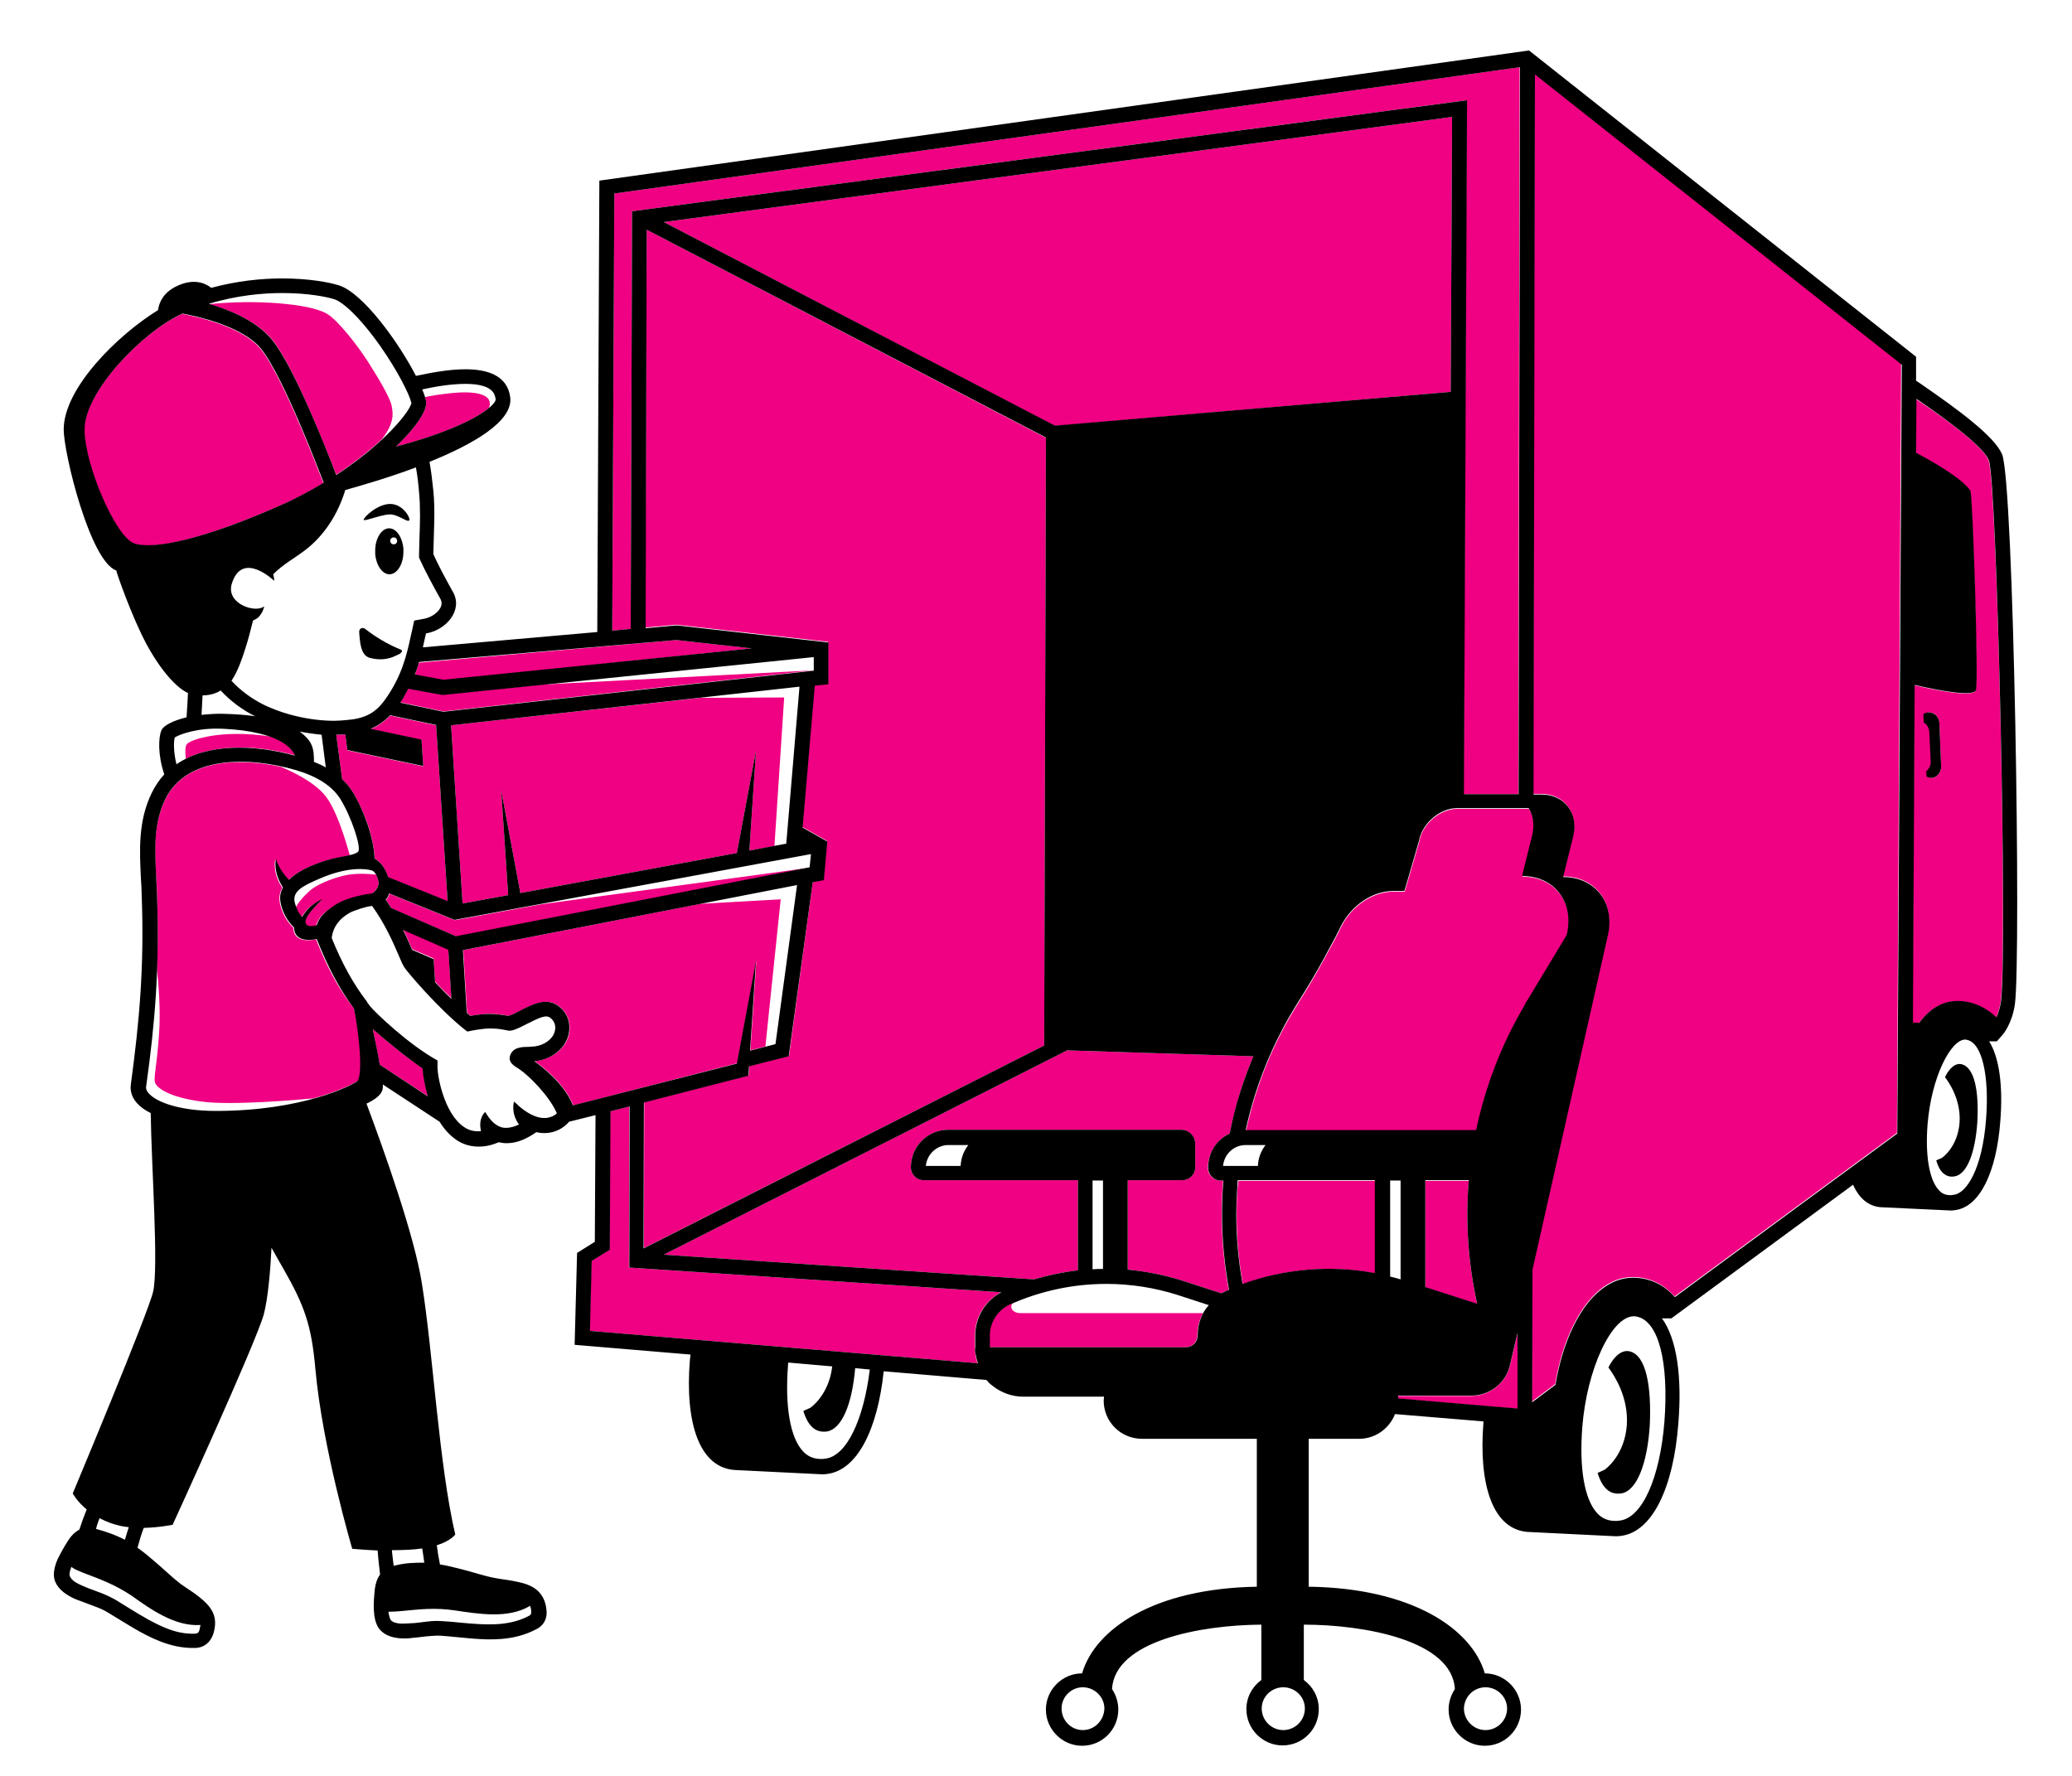 <?xml version="1.0" encoding="utf-8"?>
<!-- Generator: Adobe Illustrator 27.5.0, SVG Export Plug-In . SVG Version: 6.00 Build 0)  -->
<svg version="1.1" xmlns="http://www.w3.org/2000/svg" xmlns:xlink="http://www.w3.org/1999/xlink" x="0px" y="0px"
	 viewBox="0 0 595.3 510.2" style="enable-background:new 0 0 595.3 510.2;" xml:space="preserve">
<style type="text/css">
	.st0{fill:#F00082;}
	.st1{fill:#FFFFFF;}
	.st2{fill:#070906;}
	.st3{display:none;}
	.st4{display:inline;fill:#F00082;}
	.st5{display:inline;}
	.st6{fill:#FFFFFF;stroke:#000000;stroke-width:4.252;stroke-miterlimit:10;}
	.st7{fill:none;stroke:#000000;stroke-width:5.669;stroke-miterlimit:10;}
	.st8{fill:none;stroke:#000000;stroke-width:4.252;stroke-miterlimit:10;}
	.st9{fill:#F00082;stroke:#000000;stroke-width:4.252;stroke-miterlimit:10;}
	.st10{fill:none;stroke:#000000;stroke-width:2.835;stroke-miterlimit:10;}
	.st11{fill:none;stroke:#000000;stroke-width:4.961;stroke-miterlimit:10;}
	.st12{fill:#D6D6D6;}
	.st13{fill:#373737;}
	.st14{display:inline;fill:#070906;}
	.st15{fill:none;stroke:#000000;stroke-width:4.535;stroke-miterlimit:10;}
	.st16{fill:none;stroke:#F00082;stroke-width:4.535;stroke-miterlimit:10;}
</style>
<g id="Layer_1">
	<g>
		<path class="st0" d="M140.5,117.2c-3.4,2.8-11.7,7.2-26.7,11.1c5.7-5.5,9.1-10.4,8.6-13.1c-0.1-0.3-0.2-0.7-0.3-1.1
			c1.4-0.3,4-0.8,8.1-1.2C135.8,112.4,142,112.9,140.5,117.2z M416.8,112.6l0.4-79L190.7,63.8l112.4,58.6L416.8,112.6z M92.9,138.8
			c-1-2.6-11.7-30.8-18-38.5c-5.3-6.5-18.6-9.4-22.6-10.1c-11.5,5.2-28.1,22.5-28.1,33.3c0,10.1,8.9,30.8,14.2,32.7
			c5.3,1.9,19.8-1,43.3-11.5C85.5,143,89.2,141,92.9,138.8z M90.8,269.9c-0.8,0.2-6.5,1.3-6.5-3.3c-3.4-3.3-3.9-7-4-8
			c-0.1-1.3,0.2-2.4,0.8-3.5c-3-4.5-2-8.2-2-8.2c0.7,2.5,2.4,4.8,3.7,6c3.2-3.1,8.6-5,11.8-5.9c1.8-0.5,4.1-0.8,5.9-1.2
			c-1.1-4-3.9-13.7-7.5-17.7c-3.5-3.9-9.7-6.7-12.4-7.8c-12.8-2.8-27.7-1.8-33.1,9.4c-3.5,7.2-3.1,14.8-2.6,22.8
			c0.1,1.5,0.2,3,0.2,4.5c0.3,7.6,0.3,14.6,0,21.3c0.4,4.2,1.1,11.8,0.6,18.7c-0.7,10.3-1.8,13.1-1,14.4c0.8,1.4,4.1,3.9,13.2,5.1
			c8.2,1.2,28-0.5,32-0.9c0,0,0,0,0.1,0c7.6-2.1,11.9-4.4,12.8-5.1c1.7-2.3,0.6-13.1-1.1-20.7C97.3,284.2,94,278,90.8,269.9z
			 M53.7,213.8c-0.6,0.7-0.5,2.7-0.3,4.2c0,0,0,0,0,0c8.8-4.4,20.8-3.9,31.3-1c-0.4-1.1-1.9-3.5-7.1-5.4
			C63.6,209.5,54.7,212.5,53.7,213.8z M108.8,253.6c-0.2-0.9-0.4-1.7-0.8-2.3c0,0,0,0-0.1,0c-1.8-0.2-5.4-0.5-8.7,0.2
			c-4.5,1-8.3,2.9-9.8,4.1c-2.5,2.1-3.9,4.1-4.5,5.2c0,0,0,0,0,0c0.4,1,1,2,1.7,2.8c0.8-1.4,2.3-3.6,5.8-5c-4.1,4-5.2,5.9-4.8,7.1
			c0.5,1.2,2.9,0.4,3.1,0.4c0.8-2.3,1.9-3.8,5.6-6c3.1-2,7.9-2.8,10.2-3.1C107.3,256.6,108.8,255.1,108.8,253.6z M222.5,243.1
			l2.8-42.7l-24.1,0.1l-71.6,7.9l3.3,51.2l13.1-2.4l-2-30.1l5.5,29.5l62.2-11.5l5.5-29.4l-1.9,28.7L222.5,243.1z M233.5,253.5
			l-6.8,49.9l-11.4,2.9l-0.2,2.7l-30,7.7l-0.1,41.9L300,300.4l0.5-174.6L185.8,66l-0.4,114.3l8.8-0.8l0.2,0l43.5,4.9v12l-3.9,0.4
			l-3.5,40.8l7.1,4l-1,11.1L233.5,253.5z M181.6,60.7l239.8-31.9l-0.9,199.4h10.6c0.1,0,0.2,0,0.2,0h4.9l0.4-208.9L176.5,55.6
			l-0.6,125.6l5.3-0.5L181.6,60.7z M99.2,211c-0.9,0.1-1.7,0.1-2.6,0.1l1.7,12.8c1.2,1.1,2.2,2.3,3,3.6c3.2,5.2,6.3,13.5,6.3,19.2
			c1,0.4,2.5,1.7,3.6,4.5c0.1,0.3,0.2,0.6,0.3,0.9l17.1,6.9l-3.3-50.6l-13.2-2.8c-1.7,1.8-3.5,3-5.6,3.9l14.6,3.1l0.5,7.6l-21.8-4.6
			L99.2,211z M216,186.3l-21.7-2.4l-73.9,6.5c-0.4,1.2-0.8,2.4-1.2,3.6l8.2,1.5L216,186.3z M155.7,196.7l78.1-8l-106.6,10.9
			l-9.9-1.8c-0.7,1.3-1.4,2.6-2.3,4l12.4,2.6l106.4-11.8L155.7,196.7z M78.2,97.6c6.4,7.8,16.2,33.3,18.4,38.8
			c3.8-2.5,7.5-5.3,10.9-8.2c0.8-0.7,1.5-1.4,2.2-2c0,0,0,0,0,0c3.8-4.8,3.2-7.7,2.8-9.7c-0.5-2.4-4-8.2-6.8-12.6S97.1,92,94,90.2
			c-4.9-3-20.8-4.2-34-2.8c0,0,0,0,0,0l0,0C65.5,88.9,73.6,92,78.2,97.6z M409.5,339.2v30.7l14.9,4.8c-2.6-11.7-3.4-23.7-2.4-35.4
			H409.5z M107.1,295.7c0.7,3.3,1.4,7,2,10.2L123,315c-1-3.2-1.4-6.1-1.5-8C116.6,303.7,110.9,299,107.1,295.7z M422.7,401.1h-21
			c0,0.2,0,0.5,0,0.8l34.3,2.9l0-21.6l-2.2,9.3C432.5,397.5,427.9,401.1,422.7,401.1z M571.3,132.2c2.5,6.3,5.5,140.1,3.5,155.6
			c-0.3,2-0.8,3.5-1.3,4.6c-3.3-3.1-7.2-4.7-11.1-4.7h-0.1c-4.3,0-8,2.2-11,6.3l-1.8-0.1l0.5-97c6.9,1.6,16.8,3.5,17.6,1.5
			c0.8-2.1-0.9-56.1-1.6-57.3c-2.5-3.9-13.1-9.6-15.6-10.9l0.1-15.5C556.2,118.5,569.4,127.6,571.3,132.2z M557.7,220.1l-0.5-12.3
			c-0.1-1.8-1.4-3.2-3-3.1c-0.5,0-1,0.2-1.4,0.5l0.1,2.4c0.9,0.5,1.5,1.5,1.6,2.7l0.4,8.4c0.1,1.2-0.5,2.3-1.3,2.9l0.1,1.5
			c0.4,0.3,0.9,0.4,1.4,0.4C556.6,223.4,557.8,221.9,557.7,220.1z M440.5,228.1h2.3c6.6,0,10.7,5.4,9.1,12l-2.9,11.7
			c9.4,0,15.1,7.6,12.8,17l-21.6,95.8l-0.1,38.1l6.7-5c2.1-12.7,7.2-23,13.7-27.8c3.4-2.5,7.1-3.4,11-2.8c3.8,0.6,7,2.4,9.6,5.4
			l63.9-47l1.2-221.1L440.9,21.2L440.5,228.1z M355.3,349c0,6.7,0.6,13.4,1.8,20c12.2-4.5,25.4-5.6,38.1-3.1v-26.6h-39.4
			C355.4,342.4,355.3,345.7,355.3,349z M437.4,251.9l2.9-11.7c0.7-3,0.3-5.7-1-7.8h-7.9l-12.7,0c-4.7,0-9.7,4-10.8,8.8l0,0.1l0,0.1
			l-3.4,11.7l-0.9,3.1h-3.2c-5.9,0-12,4-15,10l-0.7,1.4c-0.7,1.4-1.4,2.8-2.2,4.2c-2.8,5.2-5.2,9.5-7.5,13.2l-2.8,4.5
			c-4.9,8-8.8,16.5-11.6,25.5c-1,3.3-1.9,6.6-2.6,9.9h66.2c2.6-12.3,7.1-24.2,13.6-35.3c0.4-0.8,0.9-1.5,1.3-2.3l11.2-18.2
			C452.5,259.5,446.8,251.9,437.4,251.9z M353.3,325.7c0.8-4.1,1.9-8.2,3.1-12.2c1.1-3.4,2.3-6.7,3.7-10l-53.5-1.7l-115.9,58.7
			l106.4,7.1c4.1-1.2,8.3-2.1,12.6-2.6v-25.9h-44.3c-2,0-3.7-1.6-3.7-3.7c0-6,4.8-10.8,10.8-10.8h66.8c2.3,0,4.1,1.9,4.1,4.1v6.7
			c0,2-1.6,3.7-3.7,3.7H324v25.7c5.2,0.5,10.4,1.5,15.5,3.1l11.4,3.7c0.4-0.3,0.9-0.5,1.4-0.7c0.2-0.1,0.5-0.2,0.7-0.3
			c-1.3-7.2-2-14.4-2-21.6c0-3.3,0.1-6.5,0.4-9.8h-0.7c-2,0-3.7-1.6-3.7-3.7C347.1,331.2,349.6,327.4,353.3,325.7z M155.7,259.8
			l-25,4.6l-18.8-7.6c-0.1,0.4-0.3,0.8-0.5,1.2c-0.1,0.2-0.3,0.4-0.5,0.6c0.6,0.8,1.1,1.6,1.6,2.4l18.7,8.1l101.6-19.8L155.7,259.8z
			 M115.8,267c1.1,2.2,1.9,4.2,2.6,5.7c0,0,0,0,0,0l6.2,2.7l0.4,6.6c1.3,1.5,2.9,3.1,4.7,4.8l-0.9-14.2L115.8,267z M217.3,276
			l-1.7,25.8l4.3-1.1l4.4-42.3l-23.1,1.3L133.1,273l1.1,18c0.3,0.3,0.7,0.6,1,0.9c4-0.7,6.8-0.9,11,0c0.8-0.3,2.6-1.2,3.5-1.6
			c0.6-0.3,1.2-0.6,1.6-0.8l0.2-0.1c2.6-1.2,6.5-3,9.9,0.4c3.3,3.3,2.7,8.2,0.3,11c-2,2.4-4.9,3.8-8.1,4.1
			c2.2,1.5,8.6,6.4,11.1,12.7l47.1-12.1L217.3,276z M280.2,388.7C280.2,388.7,280.2,388.7,280.2,388.7c-0.1-0.6-0.1-1.1-0.1-1.6
			v-3.4c0-5.2,2.9-10,7.5-12.4l-106.9-7.1l0.1-46.3l-5.5,1.4l-0.2,39.8l-5.2,3.2l-0.5,20.1l111.5,9.3c-0.2-0.5-0.4-1-0.5-1.6
			C280.3,389.7,280.2,389.2,280.2,388.7z M290.9,374.4c-0.3,0.1-0.6,0.2-0.8,0.4c-3.5,1.6-5.8,5.1-5.8,8.9v3.4h56.3
			c1.9,0,3.4-1.5,3.4-3.4c0-2.3,0.6-4.5,1.6-6.4c-11.5,0-49.8,0-52.5,0C291.2,377.3,289.9,375.9,290.9,374.4z"/>
		<path d="M117.6,149c0.1,0.3,0,0.5-0.1,0.6c-0.7,0.4-3.3-1.9-5.6-1.8c-2.5,0.1-7,2-7.4,1.6c0,0,0-0.1,0-0.1c0.1-0.8,4-4.5,7.6-4.5
			C115.2,144.8,117.3,147.7,117.6,149z M115.9,157.6c0,0.2,0,0.4,0,0.7c0.1,3.6-1.7,6.6-3.9,6.7c-2.1,0.1-3.9-2.5-4.2-5.8
			c0-0.2,0-0.4,0-0.7c-0.1-3.6,1.7-6.6,3.9-6.7C113.8,151.7,115.6,154.3,115.9,157.6z M114.1,155.4c0-0.5-0.4-1-1-1
			c-0.5,0-1,0.4-1,1c0,0.5,0.4,1,1,1C113.7,156.4,114.1,156,114.1,155.4z M563.7,305.8c-1.5-0.4-2.9,0.5-4.1,2.3
			c-0.3,0.4-0.5,0.9-0.8,1.4c1.4,1.8,4.6,6.7,4.2,13c-0.5,7-4.9,10.1-5.1,10.2c0,0-1.4,0.6-1.6,0.7c0.5,1.8,1.3,3.3,2.4,4
			c0,0,0,0,0,0c0.8,0.6,1.8,0.8,2.9,0.6c3.5-0.6,5.9-6.7,6.5-15.6C568.6,313.6,567.3,306.8,563.7,305.8z M115.5,187.1
			c0-0.3-0.2-0.4-0.7-0.6c-5.7-2.3-9.8-5.8-9.9-5.8c-0.3-0.3-0.7-0.3-1.1-0.2c-0.4,0.2-0.6,0.6-0.6,1c0,0.7,0.1,1.5,0.2,2.4
			c0.2,1.9,0.7,4,2.1,4.8c0.5,0.3,1,0.4,1.5,0.5c2,0.4,3.9,0.3,5.8-0.4c0.7-0.3,1.4-0.6,2-0.9C115.3,187.5,115.5,187.3,115.5,187.1
			C115.5,187.1,115.5,187.1,115.5,187.1L115.5,187.1z M468.3,388.3c-1.9-0.5-3.7,0.7-5.2,2.9c-0.3,0.5-0.7,1.1-1,1.7
			c1.7,2.3,5.8,8.5,5.3,16.5c-0.6,8.8-6.2,12.8-6.4,12.9c0,0-1.7,0.8-2,0.9c0.7,2.3,1.7,4.1,3.1,5.1c0,0,0,0,0,0
			c1,0.7,2.2,1,3.7,0.8c4.4-0.7,7.5-8.4,8.2-19.7C474.5,398.1,472.9,389.5,468.3,388.3z M575.2,130.5c-2.2-5.1-12.3-12.6-22.9-19.9
			c-0.7-0.5-1.3-0.9-1.8-1.2l0-6.9l-111.2-88L172.2,51.9l-0.6,129.7l-50.1,4.4c0.3-1.4,0.6-2.8,0.9-4c5.9-1,10.6-6.7,7.8-11.8
			c-1.8-3.2-4.4-8-5.7-11c0.1-5.8,0.6-12.5,0-18.2c-0.3-2.8-0.6-5.6-1.1-8.3c12.4-5,24-11.6,23.2-18.5c-0.8-6.3-6.5-8.1-12.9-8.1
			c-5,0-10.3,1.1-14.2,1.9c-5-9.7-15.2-23.8-22.1-26c-2.8-0.9-8.7-2-16.3-2c-6,0-13,0.7-20.4,2.7c-1.8-1.4-5.2-2.9-10.3-0.3
			c-3.5,1.8-4.7,4.5-5,6.7c-11.8,7.3-27.1,22.5-27.1,34.3c0,6.9,7.6,37.9,15.1,40.5c0.2,1.1,4.7,13.8,8.7,21.2
			c5.7,10.5,10.7,13.6,11.9,14c-0.1,2-0.2,4.3-0.4,7c-3.7,0.9-6.6,2.3-7.2,3.7c-0.9,2-1.1,7.1,0.8,12.7c-1.4,1.5-2.6,3.3-3.6,5.3
			c-4,8.2-3.5,16.7-3.1,24.9c0.1,1.5,0.2,2.9,0.2,4.4c0.8,20.7-0.7,36.7-3.1,54.4c-0.3,1.9,0.3,3.8,1.7,5.4c1,1.1,2.3,2.1,4,2.9
			c0.2,15.3,2.3,44.2,0.7,51.3c-1.3,5.9-23.1,58-23.1,58s1.2,2.3,4,4.6c-0.9,2.3-1.6,4.2-2.1,5.8c-1.3,0.7-2.4,1.8-3.2,3.1
			c-1.1,1.7-2.1,3.5-3,5.3c-0.8,1.8-1.5,4.2-0.9,6.1c0.6,1.9,2.2,3.4,3.9,4.4c1.1,0.7,2.3,1.2,3.5,1.6c1.5,0.6,3,1.1,4.5,1.7
			c1.1,0.4,2.2,0.9,3.2,1.5c4.9,2.9,9.8,6.3,15.2,8.4c3.1,1.2,6.4,2,10.1,1.9c2.7-0.1,4.3-1.7,5.1-3.8c0.7-2.1,0.9-4.3,0-6.3
			c-0.8-1.8-2.4-3.3-3.9-4.5c-1.7-1.4-3.6-2.5-5.4-3.8c-2.6-2-4.9-4.3-7.4-6.4c-1.6-1.4-3.3-2.8-5-4c0.6-2.2,1.2-4.2,1.8-5.7
			c4.5-0.1,8.3-0.9,8.3-0.9s24-52.4,26.2-60.5c1.2-4.5,1.9-12.7,2.2-19.1c1.3,2.3,2.4,4.3,3.4,6c6.2,10.8,8.1,16.5,9.2,28.7
			c2,22.7,10.6,51.8,10.6,51.8s3.2,0.3,7.4,0.5l-0.1,0c0.2,2.8,0.5,5.1,0.7,6.9c-0.9,1.2-1.3,2.7-1.5,4.1c-0.2,2-0.4,4.1-0.3,6.1
			c0.1,1.9,0.5,4.4,1.9,5.8c1.4,1.5,3.4,2.1,5.4,2.3c1.3,0.1,2.6,0.1,3.8-0.1c1.6-0.1,3.2-0.4,4.8-0.5c1.2-0.1,2.4-0.2,3.6-0.1
			c5.7,0.4,11.6,1.4,17.3,0.9c3.4-0.3,6.7-1.1,9.9-2.8c2.4-1.2,3.2-3.4,2.9-5.6c-0.2-2.2-1.1-4.3-2.8-5.7c-1.6-1.3-3.6-1.9-5.5-2.3
			c-2.2-0.5-4.4-0.7-6.5-1.1c-3.2-0.6-6.3-1.7-9.5-2.5c-2.1-0.5-4.2-1.1-6.3-1.4c-0.4-2-0.7-3.9-0.9-5.5c4.1-1.3,5.3-3.1,5.3-3.1
			c-4.7-20.1-6.4-52.5-9.6-72.2c-2.1-13.5-10.7-37.7-15.9-51.6c4.7-2.2,4.7-4.1,4.7-5c0-0.1,0-0.3,0-0.5l16.3,10.7
			c1.3,2.1,2.9,3.9,4.8,5.2c1.7,1.2,4.3,2.2,7.6,1.9c1.4-0.1,2.9-0.5,4.6-1.2c0.2,0,0.4,0.1,0.6,0.1c0.9,0.2,1.8,0.2,2.8,0.1
			c2.3-0.2,4.8-1.3,7.4-3.1c1.3,0.3,2.4,0.3,3.4,0.2c0.7-0.1,1.3-0.2,1.8-0.4c1.6-0.5,3.1-1.5,4.2-2.8l7.6-1.9l-0.2,36.4l-5.1,3.2
			l-0.7,26.4l33.3,2.8c-0.1,0.6-0.1,1.1-0.2,1.7c-1.4,17.5,2.5,31.3,13.6,31.5v0l24.3,1.2v0c0.5,0,1.1,0,1.6-0.1
			c8.5-1.1,14.4-12.5,16.2-29.5l29.5,2.5c0.5,0.6,1.1,1.2,1.8,1.7c2.4,1.9,5.5,3.1,8.8,3.1h23.2c0,0.4-0.1,0.7-0.1,1.1
			c0,6.1,4.9,11,11,11h33v42.5c-29.6,0.5-46.5,12.2-50.2,24.9c-5.7,0-10.4,4.7-10.4,10.4s4.7,10.4,10.4,10.4
			c5.8,0,10.4-4.7,10.4-10.4c0-2.2-0.7-4.2-1.8-5.9c0.8-13.9,25.6-18.4,42.9-18.5v15.9c-2.6,1.9-4.3,4.9-4.3,8.4
			c0,5.7,4.7,10.4,10.4,10.4c5.8,0,10.4-4.7,10.4-10.4c0-3.5-1.7-6.5-4.3-8.4v-15.9c17.3,0,42.6,4.5,43.4,18.5
			c-1.1,1.7-1.8,3.7-1.8,5.9c0,5.7,4.7,10.4,10.4,10.4c5.8,0,10.4-4.7,10.4-10.4s-4.7-10.4-10.4-10.4c-3.7-12.7-20.8-24.5-50.6-24.9
			v-42.5h14.5c4.7,0,8.7-3,10.3-7.1l25.4,2.1c0,0.1,0,0.3,0,0.4c-1.4,17.5,2.5,31.3,13.6,31.4l0,0l24.3,1.2v0c0.5,0,1,0,1.6-0.1
			c9-1.1,15.1-13.8,16.5-32.3c1.1-13.3-0.4-24.3-4.7-30.2h2.7l52.2-38.4c1.8,4,4.6,6.5,8.8,6.5v0l19.2,0.9v0c0.4,0,0.8,0,1.3-0.1
			c7.1-0.9,11.9-10.9,13-25.5c0.8-9.9-0.2-18.2-3.2-23h2.2l1.6-1.8c0.1-0.1,2.8-3.2,3.6-8.9C580.7,275.2,578.6,138.4,575.2,130.5z
			 M28.6,436.2c1.7,0.9,3.6,1.7,5.9,2.2c0.8,0.2,1.6,0.3,2.5,0.4c-0.4,1.1-0.7,2.3-1.1,3.6c-1.2-0.6-2.4-1.1-3.6-1.6
			c-1.6-0.6-3.2-1.1-4.7-1.5C27.8,438.3,28.2,437.3,28.6,436.2z M57.6,466.9c-0.1,0.5-0.2,1-0.3,1.5c-0.3,0.9-0.7,0.9-1.2,1
			c-2.7,0.1-5.5-0.4-8.4-1.6c-3.5-1.4-6.8-3.4-10.4-5.6c-1.4-0.9-2.8-1.7-4.2-2.6c-1.1-0.6-2.3-1.2-3.8-1.8
			c-0.8-0.3-1.6-0.6-2.4-0.9c-0.7-0.3-1.5-0.5-2.1-0.8c-1.2-0.5-2.1-0.9-2.8-1.3c-1.1-0.6-1.8-1.4-2-2.1c-0.1-0.3,0-1.2,0.5-2.5
			c1,0.8,2.5,1.3,3.4,1.7c2.3,0.9,4.6,1.7,6.8,2.7c2.5,1.1,4.7,2.3,7,3.8C43.3,462.4,50.3,467.4,57.6,466.9z M121.3,444.9
			c0.2,1.2,0.4,2.6,0.6,4.1c-1.3,0-2.6,0-3.9,0.1c-1.7,0.1-3.3,0.4-4.9,0.8c-0.1-1.1-0.4-3-0.5-4.5
			C115.6,445.4,118.8,445.3,121.3,444.9z M115.3,462.9c2.4-0.2,4.8-0.5,7.3-0.6c2.8-0.1,5.2,0,8,0.4c6.8,1,15.4,2.5,21.7-1.3
			c0.2,0.5,0.3,1,0.3,1.5c0.1,0.9-0.2,1.2-0.7,1.4c-2.4,1.3-5.1,2-8.2,2.3c-3.8,0.3-7.6,0-11.7-0.4c-1.6-0.2-3.3-0.3-4.9-0.4
			c-1.3-0.1-2.6-0.1-4.2,0.1c-0.9,0.1-1.7,0.2-2.5,0.3c-0.8,0.1-1.5,0.2-2.3,0.2c-1.3,0.1-2.2,0.1-3.1,0.1c-1.2-0.1-2.2-0.4-2.7-1
			c-0.2-0.2-0.5-1-0.7-2.4C112.8,463.1,114.3,463,115.3,462.9z M311.1,497.1c-3.4,0-6.1-2.8-6.1-6.2c0-3.4,2.8-6.1,6.1-6.1
			c3.4,0,6.2,2.8,6.2,6.1C317.2,494.3,314.5,497.1,311.1,497.1z M426.8,484.8c3.4,0,6.2,2.8,6.2,6.1c0,3.4-2.8,6.2-6.2,6.2
			c-3.4,0-6.2-2.8-6.2-6.2C420.7,487.5,423.4,484.8,426.8,484.8z M176.5,55.6l260.2-36.3l-0.4,208.9h-4.9c-0.1,0-0.2,0-0.2,0h-10.6
			l0.9-199.4L181.6,60.7l-0.4,120l-5.3,0.5L176.5,55.6z M112.4,260.9c-0.5-0.8-1-1.6-1.6-2.4c0.2-0.2,0.3-0.4,0.5-0.6
			c0.2-0.4,0.4-0.8,0.5-1.2l18.8,7.6l102.4-18.9l-0.4,3.8l-101.6,19.8L112.4,260.9z M129.7,287c-1.8-1.7-3.3-3.3-4.7-4.8l-0.4-6.6
			l-6.2-2.7c0,0,0,0,0,0c-0.7-1.6-1.5-3.5-2.6-5.7l13,5.7L129.7,287z M86.8,263.5c-1-1.1-1.7-2.6-2.1-4.1c-0.8-3.3,2.2-4.8,6.8-6.8
			c8.3-3.7,13.7-3,15.3-2.5c0.9,0.2,1.7,1.8,2,3.5c0,1.5-1.4,3-2,3.1c-2.3,0.3-7.1,1.2-10.2,3.1c-3.6,2.3-4.8,3.7-5.6,6
			c-0.2,0.1-2.6,0.8-3.1-0.4c-0.5-1.2,0.6-3,4.8-7.1C89.1,259.9,87.6,262.1,86.8,263.5z M107.6,246.7c-0.1-5.7-3.1-14-6.3-19.2
			c-0.8-1.3-1.8-2.5-3-3.6l-1.7-12.8c0.9,0,1.8-0.1,2.6-0.1l0.6,4.5l21.8,4.6l-0.5-7.6l-14.6-3.1c2.1-0.9,3.9-2.1,5.6-3.9l13.2,2.8
			l3.3,50.6l-17.1-6.9c-0.1-0.3-0.2-0.6-0.3-0.9C110.1,248.4,108.6,247.2,107.6,246.7z M211.7,245.1l-62.2,11.5l-5.5-29.5l2,30.1
			l-13.1,2.4l-3.3-51.2l100.1-11.1l-3.8,45.1l-10.6,2l1.9-28.7L211.7,245.1z M127.4,204.5l-12.4-2.6c0.9-1.3,1.6-2.7,2.3-4l9.9,1.8
			l106.6-10.9v3.9L127.4,204.5z M233.5,253.5l3.2-0.6l1-11.1l-7.1-4l3.5-40.8l3.9-0.4v-12l-43.5-4.9l-0.2,0l-8.8,0.8L185.8,66
			l114.7,59.7L300,300.4l-115.1,58.3l0.1-41.9l30-7.7l0.2-2.7l11.4-2.9L233.5,253.5z M190.7,63.8l226.5-30.2l-0.4,79l-113.7,9.7
			L190.7,63.8z M194.3,183.9l21.7,2.4l-88.6,9l-8.2-1.5c0.5-1.2,0.9-2.4,1.2-3.6L194.3,183.9z M126.6,172.2c0.2,0.5,0.5,1.2,0,2.3
			c-0.8,1.6-2.7,2.9-4.8,3.3l-2.8,0.5l-0.6,2.8l-0.3,1.3c-1.2,5.6-2.6,11.9-7.6,18.8c-2.7,3.7-5.7,5.3-11.1,5.7
			c-1.1,0.1-2.2,0.2-3.4,0.2c-6.9,0-14.6-1.8-20.6-4.8c-3.3-1.7-6.3-3.9-8.9-6.7c1.9-2.8,3.1-6.5,4-9.3c0.8-2.5,1.5-5.2,2.2-8
			c0.6-0.3,1.2-0.6,1.6-1c1.4-1.5,1.6-3.1,1.6-3.1c-2.4,2.1-11.1-0.7-9.3-6.5c3-9.7,12.2-0.8,12.2-0.8s0-0.8-0.3-1.9
			c2.6-2.7,6.1-4.6,9-6.8c5.7-4.3,9.6-10.5,11.7-17.4c4.6-1.3,12.3-3.5,20.3-6.5c0.4,2.2,0.7,4.6,0.9,7.2c0.4,4.1,0.3,8.9,0.1,13.5
			c0,1.4-0.1,2.8-0.1,4.2l0,1l0.4,0.9C122.1,164,124.7,168.8,126.6,172.2z M89.4,213.8c-0.4-0.9-1.4-2.2-3.3-3.6
			c2.1,0.4,4.2,0.7,6.3,0.9l1.2,9.4c-1-0.6-2.2-1.1-3.4-1.6C90.2,217.4,90.2,215.4,89.4,213.8z M73.3,205.8
			c-2.6-0.4-5.5-0.6-8.9-0.7c-2.2-0.1-4.4,0.1-6.5,0.3c0.1-2.1,0.2-4,0.3-5.6c1.8,0,3.6-0.4,5.2-1.4
			C66.2,201.4,69.5,203.9,73.3,205.8z M122.4,115.2c-0.2-0.9-0.5-2-1.1-3.3c3.6-0.8,8.2-1.6,12.4-1.6c8.1,0,8.5,3.1,8.7,4.4
			c0.2,1.8-7.6,8.1-28.6,13.6C119.5,122.8,122.9,117.9,122.4,115.2z M81.1,84.2c7.4,0,12.9,1.1,15,1.8c2.2,0.7,7,4.7,13.2,13.5
			c4.9,7,8.3,13.7,8.9,16.3c-0.2,1.3-3.1,5.9-10.7,12.5c-3.3,2.9-7,5.6-10.9,8.2c-2.1-5.6-12-31-18.4-38.8
			C73.6,92,65.5,88.9,60,87.3C68.2,84.8,75.7,84.2,81.1,84.2z M38.5,156.1c-5.3-1.9-14.2-22.6-14.2-32.7c0-10.8,16.5-28,28.1-33.3
			c4,0.7,17.3,3.6,22.6,10.1c6.3,7.7,17,35.9,18,38.5c-3.7,2.2-7.4,4.2-11.1,5.9C58.3,155.2,43.8,158,38.5,156.1z M50.2,211.9
			c1.2-0.8,6.4-2.9,14-2.5c16.5,0.8,19.9,6,20.5,7.7c-11.7-3.2-25.1-3.6-34,2.5C49.8,216,49.9,213,50.2,211.9z M102.7,310.6
			c-1.6,1.3-15.8,8.6-40.7,8.6c-10.3,0-17.1-2.5-19.3-5.1c-0.8-0.9-0.8-1.6-0.7-2c2.5-17.9,3.9-34.1,3.1-55.2
			c-0.1-1.5-0.1-3-0.2-4.5c-0.4-8-0.9-15.6,2.6-22.8c6.1-12.5,24-12.3,37.6-8.3c6.1,1.8,10.4,4.6,12.7,8.3c3.1,5,6.1,13.9,5.1,15.1
			c-1,1.1-5.3,1.4-8.1,2.2c-3.2,0.9-8.7,2.8-11.8,5.9c-1.2-1.3-3-3.5-3.7-6c0,0-1,3.6,2,8.2c-0.6,1.1-0.9,2.2-0.8,3.5
			c0.1,1,0.6,4.7,4,8c0,4.6,5.8,3.5,6.5,3.3c3.2,8.1,6.5,14.3,10.7,20C103.2,297.4,104.3,308.3,102.7,310.6z M109.1,305.9
			c-0.5-3.1-1.3-6.9-2-10.2c3.8,3.3,9.5,8,14.3,11.3c0.1,1.9,0.6,4.8,1.5,8L109.1,305.9z M158,321c-2.9,0.9-6.6-0.8-10.3-4.5
			c0,0-1.1,3.1,1.4,6.6c-1.7,0.8-3.2,1.1-4.6,0.9c-1.9-0.4-3.5-1.8-5.1-4.5c0,0-2.1,1.7-1.2,5.5c-1.8,0.2-3.5-0.2-4.9-1.2
			c-5.7-3.8-7.8-14.9-7.6-17.9l0-1.2c-8.4-4.6-18.1-14-19.3-15.5c-0.3-0.4-0.6-0.8-0.9-1.2c0,0,0-0.1,0-0.1l0,0
			c-4-5.2-7.2-11-10.2-18.4c0.5-4.3,3.7-6.5,5.7-7.5c1-0.4,3.9-1.5,5.9-1.7c3.7,5.1,6,10.4,7.6,14.1c0.7,1.7,1.2,2.8,1.7,3.6
			c0.8,1.2,9.4,11.5,17.4,17.9l0.7,0.5l0.9-0.2c4.2-0.8,6.6-1,10.7-0.1c1.1,0.2,2.2-0.2,5.9-2.1c0.6-0.3,1.1-0.5,1.4-0.7l0.2-0.1
			c2.8-1.3,4-1.6,5.1-0.4c1.7,1.7,1,4.1,0,5.3c-1.6,1.9-3.7,2.4-5.1,2.6c-0.4,0-0.9,0-1.5,0.1c-1.8,0-4.7,0-5.4,2.7
			c-0.4,1.7,0.9,2.6,2.7,3.7c2.6,1.7,8.6,7.6,10.8,12.7C159.4,320.4,158.8,320.8,158,321z M164.6,317.6c-2.5-6.3-8.9-11.1-11.1-12.7
			c3.2-0.2,6.1-1.7,8.1-4.1c2.4-2.9,3-7.8-0.3-11c-3.4-3.4-7.3-1.6-9.9-0.4l-0.2,0.1c-0.4,0.2-0.9,0.4-1.6,0.8
			c-0.9,0.5-2.8,1.4-3.5,1.6c-4.2-0.8-7-0.7-11,0c-0.3-0.3-0.7-0.6-1-0.9l-1.1-18l96-18.7l-6.2,45.7l-7.3,1.9l1.7-25.8l-5.5,29.5
			L164.6,317.6z M237.2,419.1c-0.5,0.1-0.9,0.1-1.3,0.1c-2.1,0-3.8-0.7-5.2-2.2c-3.7-4-5.2-12.9-4.3-24.7c0-0.3,0-0.5,0.1-0.8
			l12.6,1.1c-0.9,8.1-6.1,11.8-6.3,11.9c0,0-1.7,0.8-2,0.9c0.7,2.3,1.7,4.1,3.1,5.1c0,0,0,0,0,0c1,0.7,2.2,1,3.7,0.8
			c4.2-0.7,7.2-7.7,8.1-18.2l4.2,0.4C248.1,408.1,243.2,418.3,237.2,419.1z M280.2,388.6C280.2,388.7,280.2,388.7,280.2,388.6
			c0.1,0.6,0.2,1.1,0.3,1.5c0.1,0.5,0.3,1.1,0.5,1.6l-111.5-9.3l0.5-20.1l5.2-3.2l0.2-39.8l5.5-1.4l-0.1,46.3l106.9,7.1
			c-4.6,2.4-7.5,7.2-7.5,12.4v3.4C280.1,387.6,280.1,388.1,280.2,388.6z M344.1,383.7c0,1.9-1.5,3.4-3.4,3.4h-56.3v-3.4
			c0-3.8,2.3-7.3,5.8-8.9c8.8-3.9,18.1-5.9,27.7-5.9c7,0,13.9,1.1,20.5,3.2l8.9,2.9C345.2,377.3,344.1,380.4,344.1,383.7z
			 M313.9,364.7v-25.5h3v25.4C316,364.6,314.9,364.6,313.9,364.7z M352.3,370.9c-0.5,0.2-0.9,0.5-1.4,0.7l-11.4-3.7
			c-5.1-1.6-10.3-2.6-15.5-3.1v-25.7h15.7c2,0,3.7-1.6,3.7-3.7v-6.7c0-2.3-1.8-4.1-4.1-4.1h-66.8c-6,0-10.8,4.8-10.8,10.8
			c0,2,1.6,3.7,3.7,3.7h44.3V365c-4.3,0.5-8.5,1.4-12.6,2.6l-106.4-7.1l115.9-58.7l53.5,1.7c-1.4,3.3-2.6,6.6-3.7,10
			c-1.3,4-2.3,8.1-3.1,12.2c-3.7,1.7-6.2,5.4-6.2,9.8c0,2,1.6,3.7,3.7,3.7h0.7c-0.3,3.2-0.4,6.5-0.4,9.8c0,7.2,0.7,14.4,2,21.6
			C352.8,370.7,352.5,370.8,352.3,370.9z M278.2,329c-1.3,1.7-2.1,3.7-2.2,6h-10c0.3-3.3,3.1-6,6.5-6H278.2z M357.9,329h5.7
			c-1.3,1.7-2.1,3.7-2.2,6h-10C351.7,331.6,354.5,329,357.9,329z M374.9,490.9c0,3.4-2.8,6.2-6.2,6.2c-3.4,0-6.2-2.8-6.2-6.2
			c0-3.4,2.8-6.1,6.2-6.1C372.1,484.8,374.9,487.5,374.9,490.9z M395.1,365.8c-12.7-2.4-25.9-1.3-38.1,3.1c-1.2-6.6-1.8-13.3-1.8-20
			c0-3.3,0.2-6.5,0.4-9.8h39.4V365.8z M399.4,366.8v-27.6h3v28.4C401.4,367.3,400.4,367,399.4,366.8z M436,404.7l-34.3-2.9
			c0-0.3,0-0.5,0-0.8h21c5.3,0,9.9-3.6,11.1-8.7l2.2-9.3L436,404.7z M424.4,374.6l-14.9-4.8v-30.7H422
			C421,350.9,421.8,362.9,424.4,374.6z M439,287.1c-0.5,0.7-0.9,1.5-1.3,2.3c-6.5,11.1-11,23-13.6,35.3h-66.2
			c0.7-3.3,1.6-6.6,2.6-9.9c2.8-8.9,6.7-17.5,11.6-25.5l2.8-4.5c2.3-3.7,4.7-7.9,7.5-13.2c0.8-1.4,1.5-2.8,2.2-4.2l0.7-1.4
			c3.1-6,9.1-10,15-10h3.2l0.9-3.1l3.4-11.7l0-0.1l0-0.1c1.2-4.8,6.1-8.8,10.8-8.8l12.7,0h7.9c1.3,2.1,1.7,4.8,1,7.8l-2.9,11.7
			c9.4,0,15.1,7.6,12.8,17L439,287.1z M478.2,408.5c-1.3,16.2-6.4,27.6-12.8,28.4c-0.5,0.1-0.9,0.1-1.3,0.1c-2.1,0-3.8-0.7-5.2-2.2
			c-3.7-4-5.2-12.9-4.3-24.7c1.3-16.7,8.4-31.9,14.8-31.9c0.3,0,0.6,0,0.9,0.1C476.5,379.6,479.5,391.2,478.2,408.5z M545.1,325.7
			l-63.9,47c-2.6-3-5.8-4.8-9.6-5.4c-3.9-0.6-7.6,0.3-11,2.8c-6.5,4.7-11.6,15.1-13.7,27.8l-6.7,5l0.1-38.1l21.6-95.8
			c2.3-9.4-3.5-17-12.8-17l2.9-11.7c1.6-6.6-2.5-12-9.1-12h-2.3l0.4-206.9l105.4,83.4L545.1,325.7z M570.6,321.7
			c-1.1,14.2-5.6,21.2-9.3,21.6c-0.3,0-0.6,0.1-0.9,0.1c-1.4,0-2.5-0.4-3.4-1.5c-2.7-2.9-3.9-9.9-3.2-18.8
			c1.1-13.7,6.7-24.4,10.8-24.4c0.2,0,0.4,0,0.6,0.1C569.4,299.7,571.6,308.9,570.6,321.7z M574.9,287.7c-0.3,2-0.8,3.5-1.3,4.6
			c-3.3-3.1-7.2-4.7-11.1-4.7h-0.1c-4.3,0-8,2.2-11,6.3l-1.8-0.1l0.5-97c6.9,1.6,16.8,3.5,17.6,1.5c0.8-2.1-0.9-56.1-1.6-57.3
			c-2.5-3.9-13.1-9.6-15.6-10.9l0.1-15.5c5.7,3.9,18.9,13.1,20.8,17.6C573.8,138.5,576.8,272.3,574.9,287.7z M557.2,207.8l0.5,12.3
			c0.1,1.8-1.2,3.4-2.8,3.4c-0.5,0-1-0.1-1.4-0.4l-0.1-1.5c0.8-0.6,1.4-1.7,1.3-2.9l-0.4-8.4c-0.1-1.2-0.7-2.2-1.6-2.7l-0.1-2.4
			c0.4-0.3,0.9-0.5,1.4-0.5C555.8,204.6,557.1,206,557.2,207.8z"/>
	</g>
</g>
<g id="Layer_2" class="st3">
</g>
<g id="Ikonit">
</g>
</svg>
